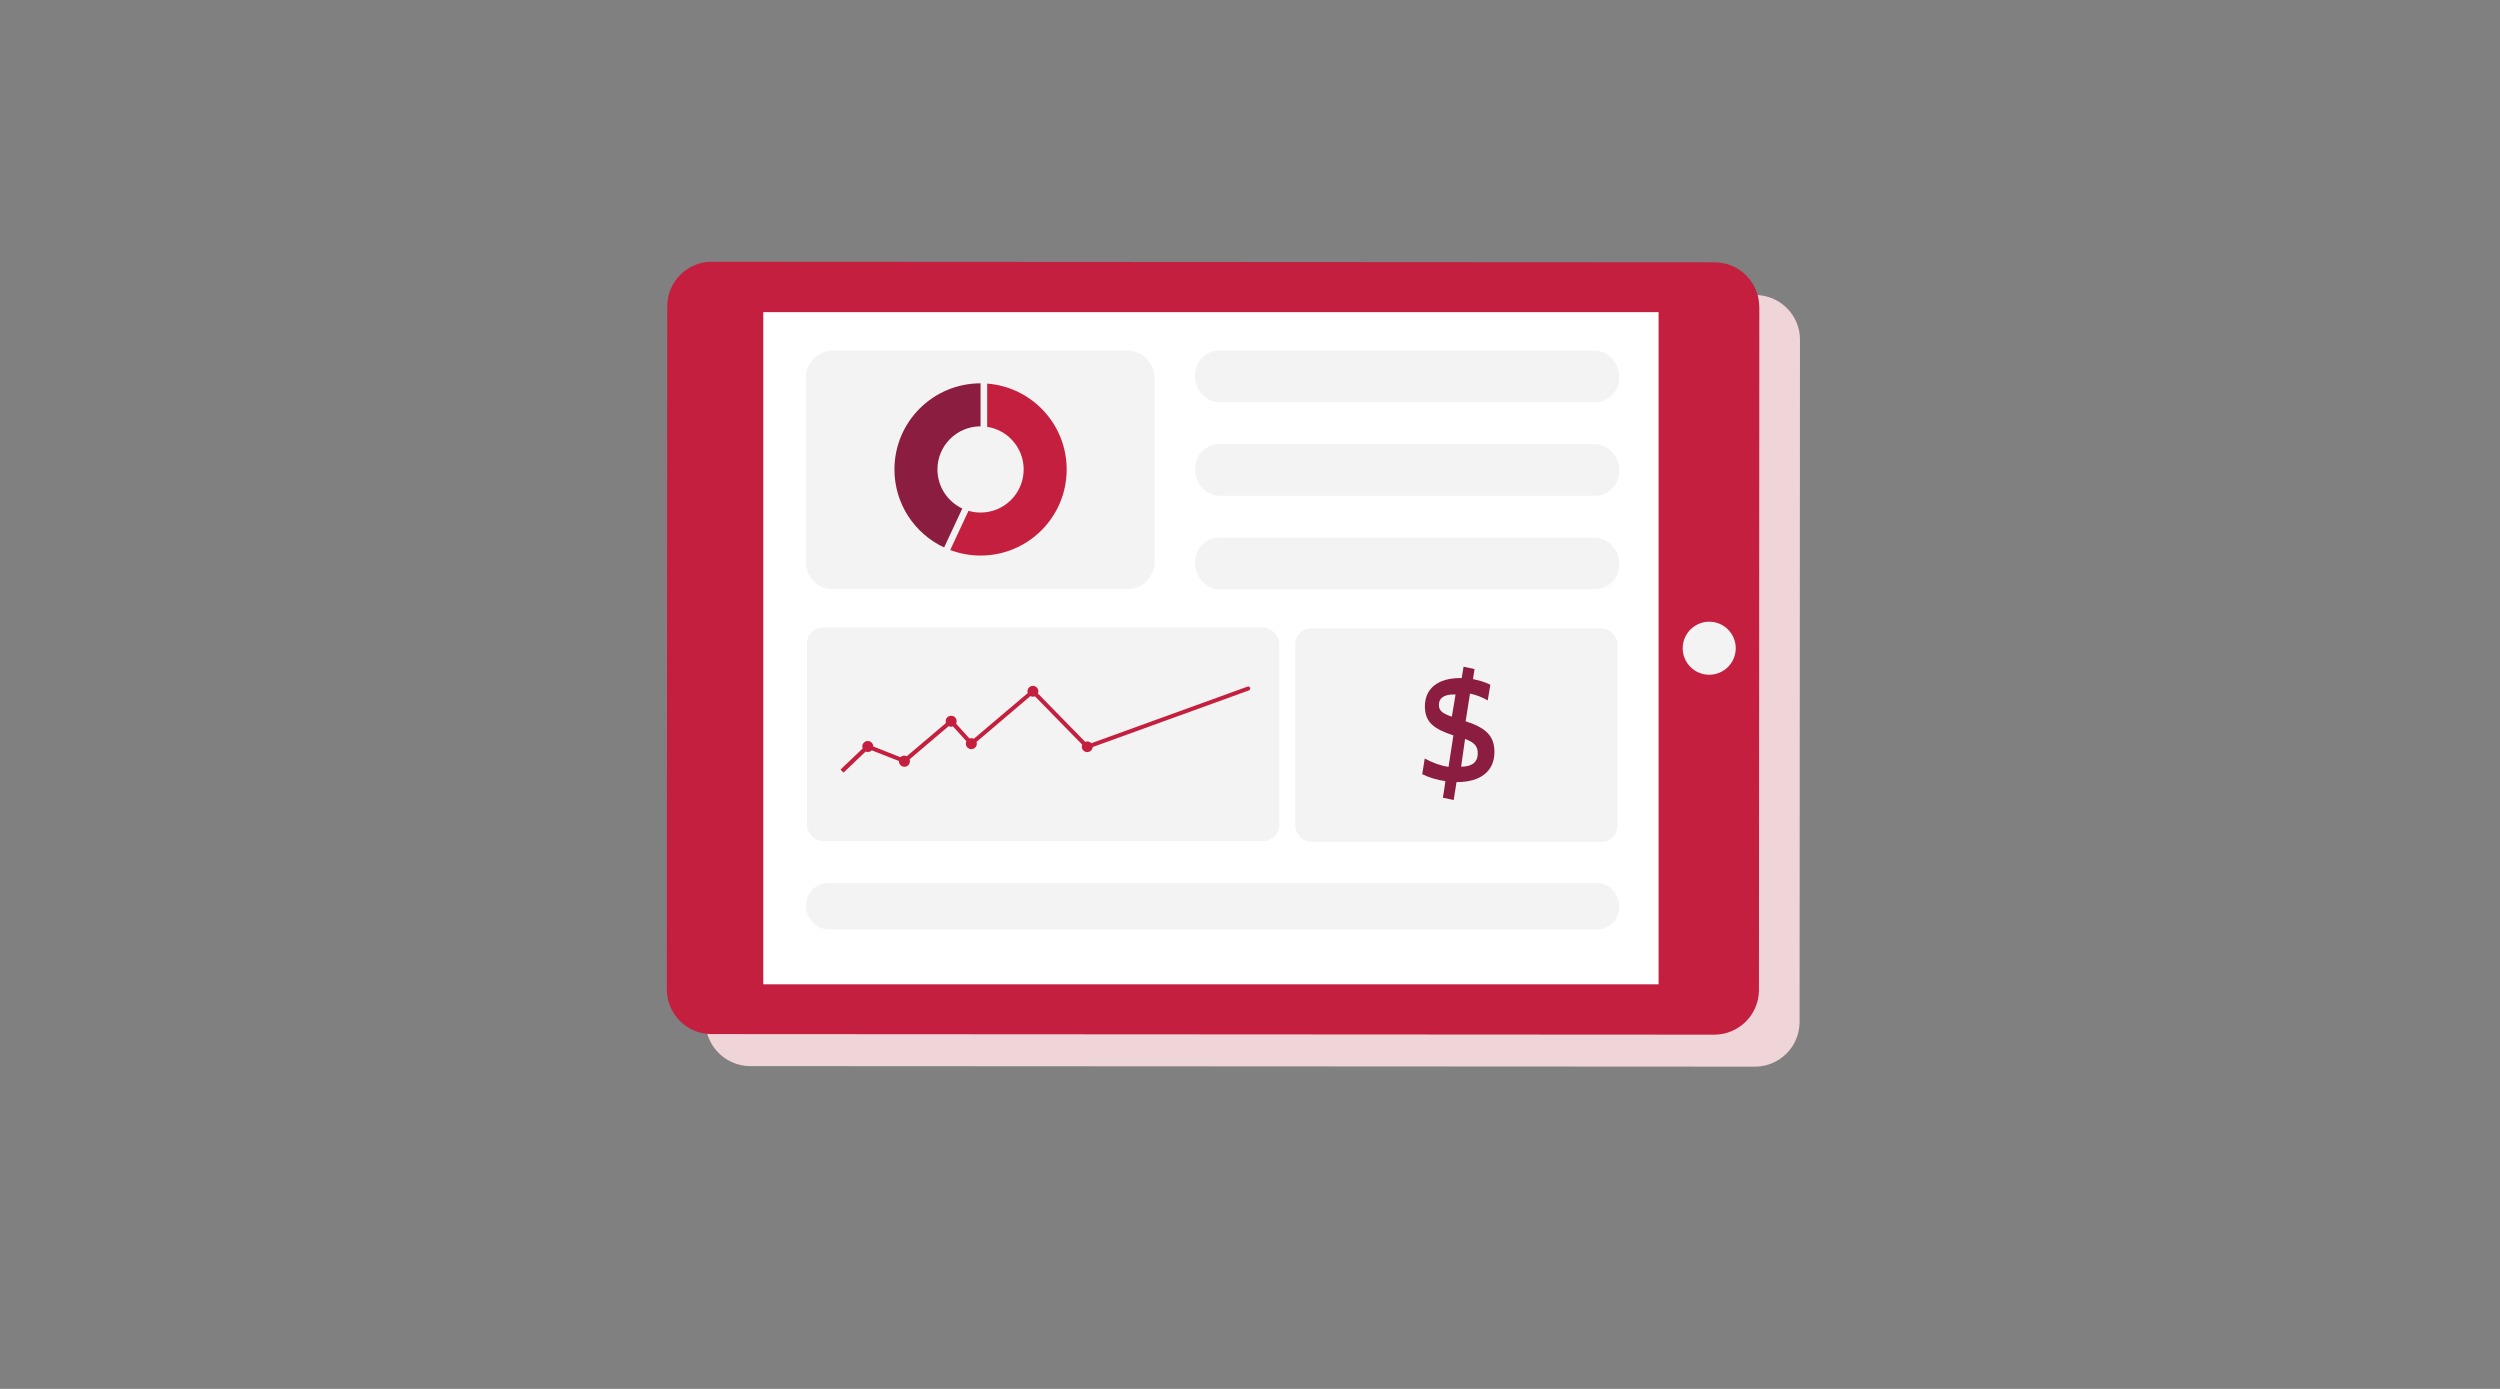 <?xml version="1.0" encoding="UTF-8"?>
<svg width="450px" height="250px" viewBox="0 0 450 250" version="1.1" xmlns="http://www.w3.org/2000/svg" xmlns:xlink="http://www.w3.org/1999/xlink">
    <rect x="0" y="0" width="450" height="250" fill="#808080" stroke="none"/>
    <title>Illustrations/Pink/Device/financialreport</title>
    <g id="Illustrations/Pink/Device/financialreport" stroke="none" stroke-width="1" fill="none" fill-rule="evenodd">
        <path d="M323.995,61.118 L323.925,184.007 C323.9,188.411 320.326,191.975 315.91,192 L135.015,191.9 C130.59,191.873 127.014,188.295 127,183.882 L127.07,60.993 C127.095,56.589 130.669,53.025 135.085,53 L315.985,53.1 C320.4,53.127 323.973,56.69 324,61.093" id="Shadow-Copy" fill="#EFD4D8"></path>
        <g id="Art-Copy" transform="translate(120.03, 47.11)" fill-rule="nonzero">
            <g id="Graph1">
                <path d="M196.65,8.13 L196.58,131.13 C196.553,135.547 192.972,139.116 188.555,139.13 L8,139.025 C3.583,138.998 0.014,135.417 0,131 L0.075,8 C0.094,3.59 3.665,0.019 8.075,0 L188.635,0.105 C193.044,0.127 196.613,3.696 196.635,8.105" id="Path" fill="#C41F3E"></path>
                <rect id="Rectangle" fill="#FFFFFF" x="17.36" y="9.075" width="161.155" height="120.99"></rect>
                <path d="M187.635,64.795 C190.272,64.798 192.407,66.937 192.405,69.573 C192.403,72.21 190.265,74.346 187.628,74.345 C184.992,74.344 182.855,72.207 182.855,69.57 C182.858,66.932 184.997,64.795 187.635,64.795" id="Path" fill="#F2F3F2"></path>
                <path d="M82.855,58.95 L29.935,58.95 C27.209,58.95 25,56.741 25,54.015 L25,20.94 C24.999,19.63 25.518,18.374 26.444,17.447 C27.369,16.521 28.625,16 29.935,16 L82.855,16 C85.583,16 87.795,18.212 87.795,20.94 L87.795,54.015 C87.795,55.325 87.274,56.581 86.348,57.506 C85.421,58.432 84.165,58.951 82.855,58.95" id="Path" fill="#F2F3F2"></path>
            </g>
            <g id="BG" transform="translate(25.115, 16.005)" fill="#F2F3F2">
                <rect id="Rectangle" x="0.11" y="49.84" width="85" height="38.43" rx="2.85"></rect>
                <rect id="Rectangle-Copy" x="88" y="50" width="58" height="38.43" rx="2.85"></rect>
                <rect id="Rectangle" x="0" y="95.83" width="146.295" height="8.335" rx="3.875"></rect>
                <rect id="Rectangle" x="69.99" y="0" width="76.305" height="9.28" rx="4.315"></rect>
                <rect id="Rectangle" x="69.99" y="16.835" width="76.305" height="9.28" rx="4.315"></rect>
                <rect id="Rectangle" x="69.99" y="33.67" width="76.305" height="9.28" rx="4.315"></rect>
            </g>
            <path d="M104.995,76.706 C104.962,76.613 104.893,76.536 104.803,76.494 C104.713,76.452 104.61,76.448 104.517,76.483 L76.402,86.673 C76.128,86.363 75.687,86.262 75.305,86.422 L66.795,77.725 C66.849,77.602 66.877,77.468 66.876,77.334 C66.879,76.942 66.65,76.586 66.292,76.427 C65.934,76.268 65.516,76.335 65.227,76.6 C64.938,76.864 64.833,77.274 64.96,77.644 L55.257,85.869 C55.118,85.796 54.963,85.758 54.806,85.757 C54.693,85.759 54.581,85.78 54.474,85.819 L52.061,83.151 C52.262,82.75 52.167,82.265 51.831,81.968 C51.495,81.671 51.001,81.638 50.629,81.888 C50.256,82.137 50.098,82.606 50.244,83.03 L43.197,89.012 C42.818,88.809 42.351,88.88 42.05,89.186 L37.156,87.257 C37.156,86.713 36.715,86.273 36.171,86.273 C35.627,86.273 35.186,86.713 35.186,87.257 C35.187,87.379 35.21,87.501 35.255,87.614 L31.288,91.385 C31.163,91.327 31.866,92.052 31.823,91.938 L35.786,88.167 C36.166,88.339 36.613,88.252 36.901,87.95 L41.78,89.872 C41.76,90.238 41.943,90.585 42.257,90.774 C42.57,90.963 42.963,90.963 43.276,90.774 C43.59,90.585 43.773,90.238 43.753,89.872 C43.752,89.767 43.734,89.662 43.7,89.562 L50.728,83.592 C50.867,83.667 51.021,83.706 51.179,83.707 C51.292,83.706 51.405,83.685 51.511,83.645 L53.924,86.313 C53.859,86.444 53.825,86.589 53.825,86.735 C53.818,87.13 54.048,87.491 54.408,87.653 C54.768,87.815 55.19,87.746 55.481,87.479 C55.772,87.212 55.875,86.797 55.744,86.425 L65.441,78.185 C65.58,78.259 65.734,78.299 65.891,78.3 C66.018,78.299 66.144,78.274 66.261,78.225 L74.771,86.922 C74.719,87.046 74.691,87.179 74.691,87.313 C74.707,87.837 75.131,88.255 75.654,88.266 C76.178,88.277 76.618,87.876 76.657,87.353 L104.771,77.163 C104.955,77.094 105.053,76.894 104.995,76.706 Z" id="Path" fill="#C41F3E"></path>
        </g>
        <path d="M263.049,138 C265.015,138 266,137.141 266,135.605 C266,134.458 265.557,133.704 263.713,133 L263,138 L263.049,138 Z M261.667,125 C259.871,125 259,125.706 259,126.859 C259,127.871 259.538,128.41 261.333,129 L262,125 L261.667,125 Z M268.266,123.257 L267.787,126.076 C266.856,125.529 265.784,125.089 264.601,124.843 L263.811,129.825 C267.336,130.974 269,132.37 269,135.351 C269,138.883 266.405,140.771 262.316,140.771 L262.175,140.771 L261.667,144 L259.722,143.591 C259.722,143.591 260.201,140.606 260.172,140.606 C258.593,140.387 257.155,139.923 256,139.348 L256.451,136.529 C257.861,137.296 259.243,137.815 260.737,138.033 L261.611,132.37 C258.199,131.248 256.479,130.072 256.479,127.143 C256.479,123.859 258.932,122.051 262.823,122.051 L263.105,122.051 L263.444,120 L265.418,120.437 L265.136,122.245 C266.32,122.463 267.392,122.819 268.266,123.257 L268.266,123.257 Z" id="Fill-31" fill="#8B1D41"></path>
        <g id="Group" transform="translate(161, 69)">
            <path d="M16.691,0.05 L16.691,7.739 L16.691,7.83 C20.412,8.403 23.261,11.619 23.261,15.5 C23.261,19.786 19.786,23.261 15.5,23.261 C14.746,23.261 14.019,23.152 13.33,22.951 L13.292,23.034 L10.042,30.002 C11.74,30.643 13.577,31 15.5,31 C24.06,31 31,24.06 31,15.5 C31,7.341 24.694,0.659 16.691,0.05" id="Fill-41" fill="#C41F3E"></path>
            <path d="M7.739,15.5 C7.739,11.214 11.214,7.739 15.5,7.739 L15.5,1.88293825e-13 C6.939,1.88293825e-13 -1.13686838e-13,6.94 -1.13686838e-13,15.5 C-1.13686838e-13,21.715 3.66,27.073 8.941,29.544 L12.212,22.53 C9.57,21.292 7.739,18.61 7.739,15.5" id="Fill-43" fill="#8B1D41"></path>
        </g>
    </g>
</svg>